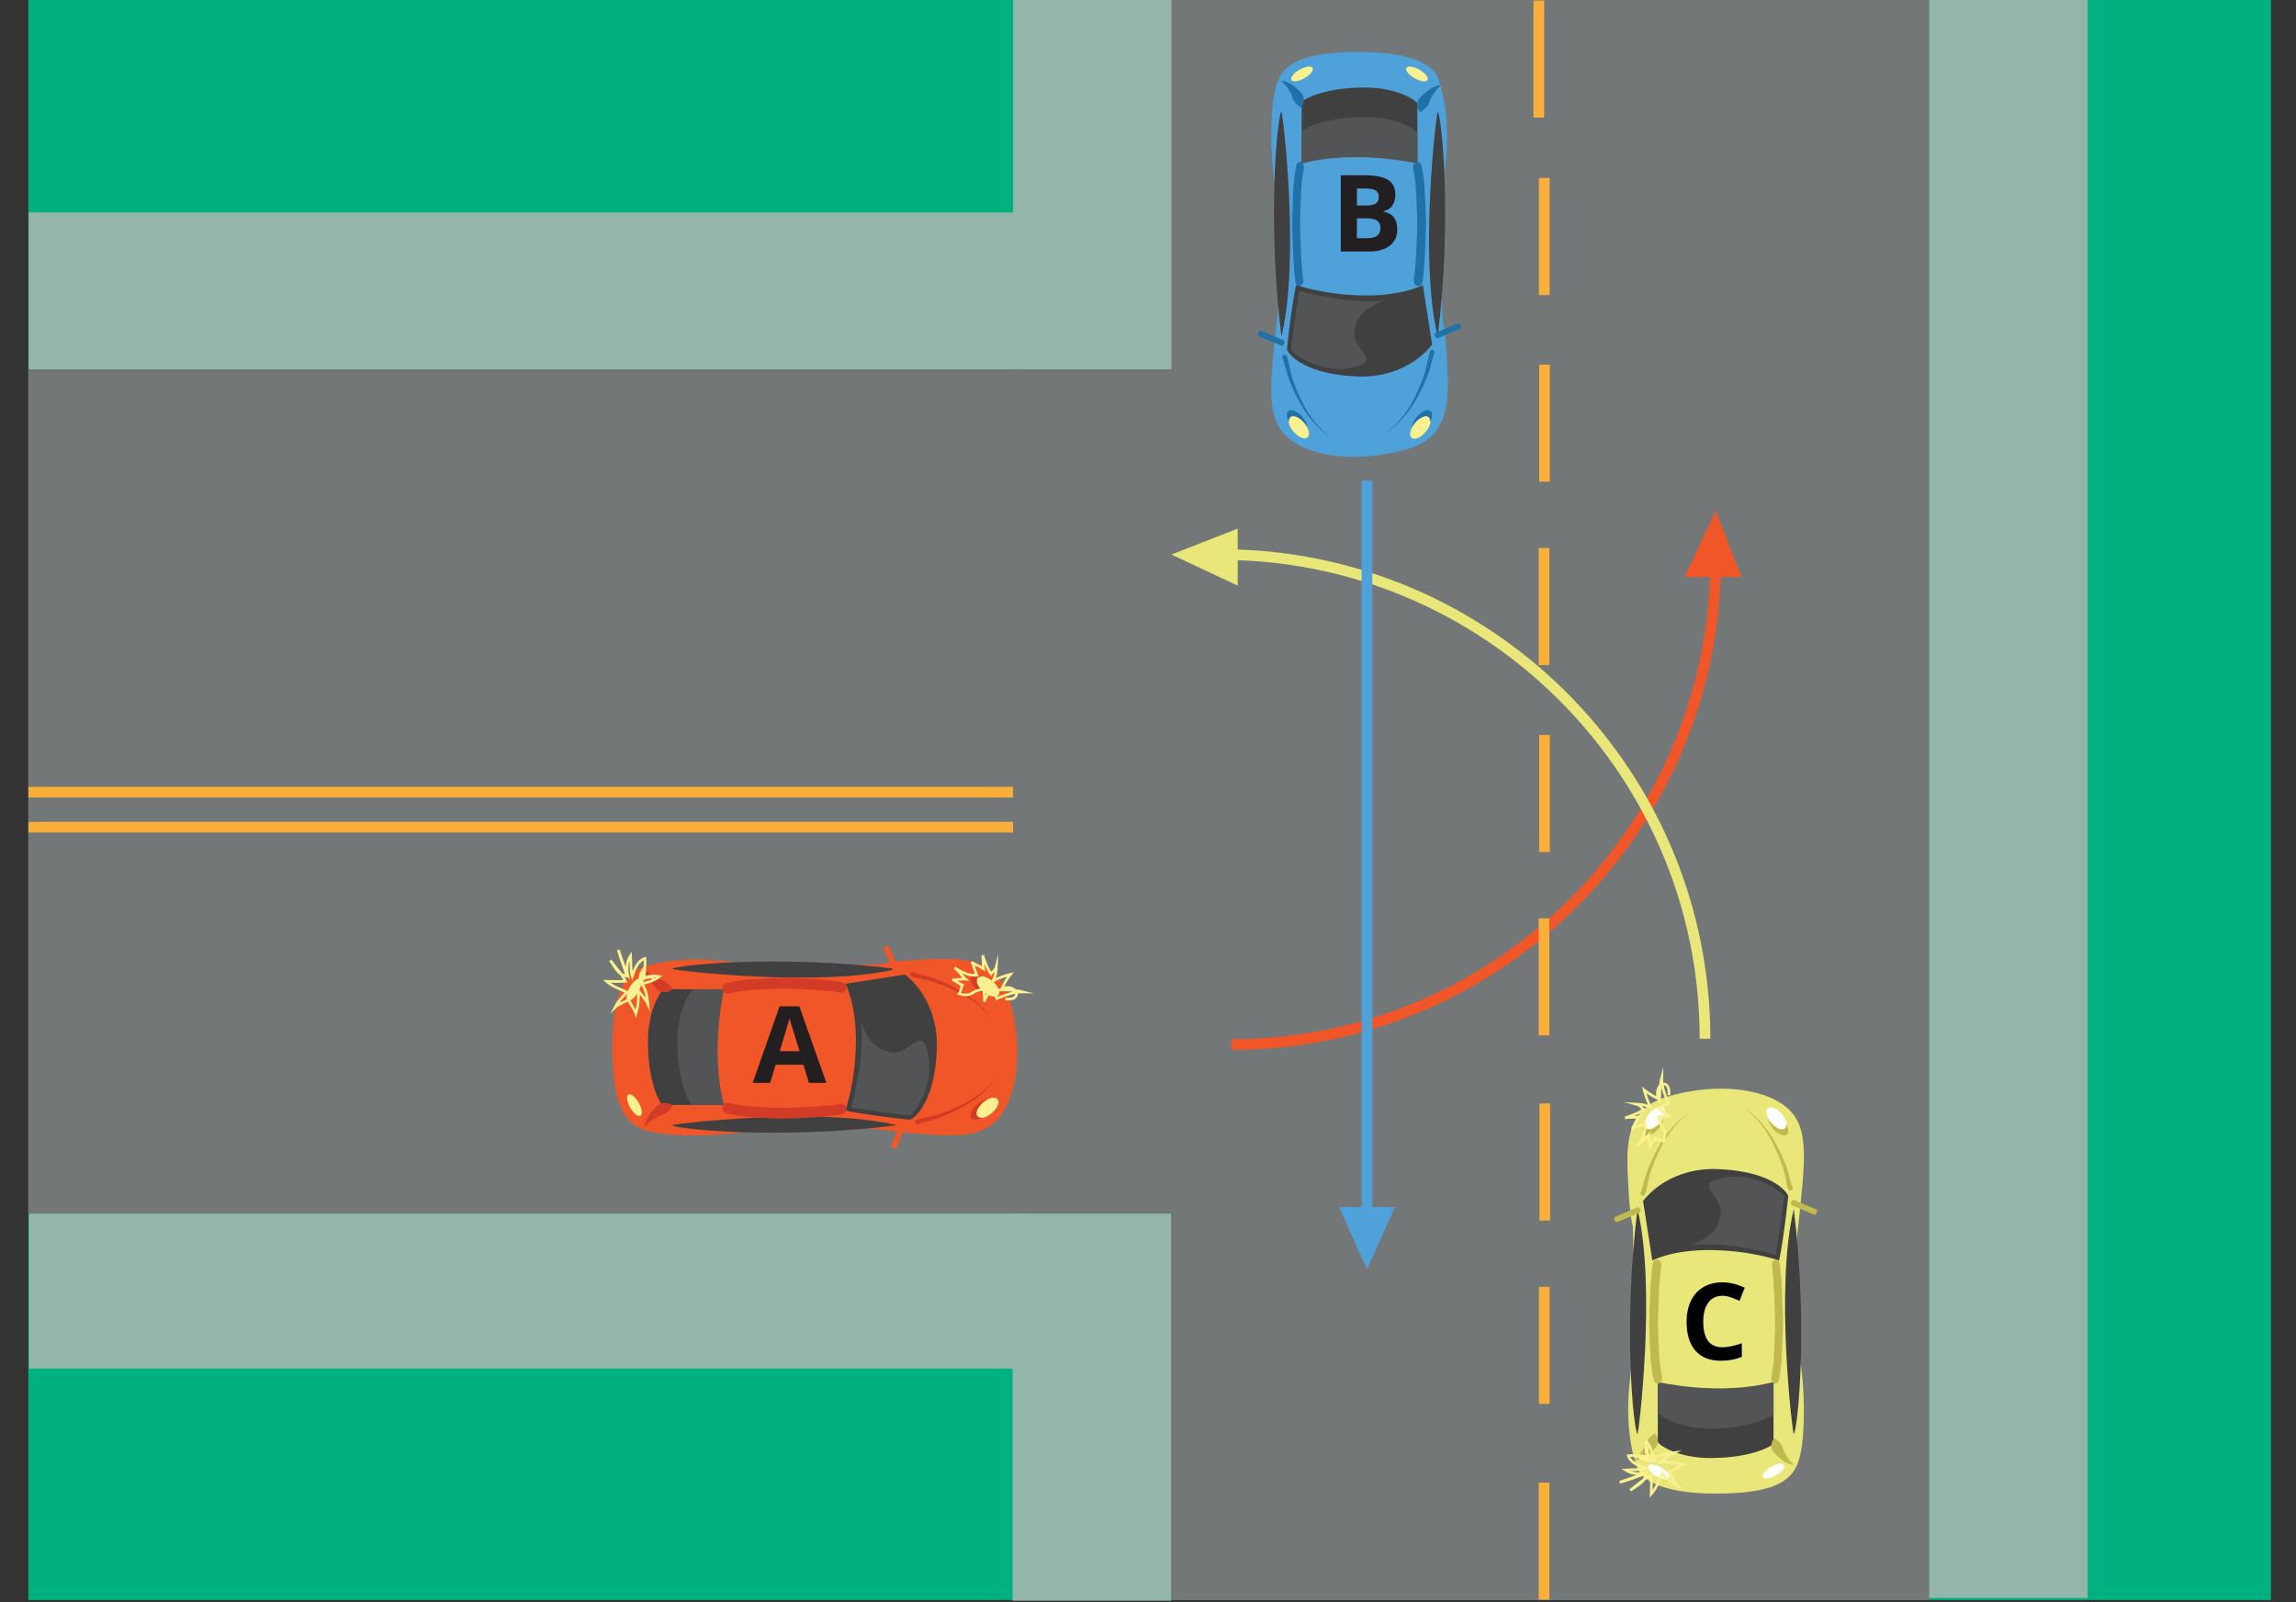 <?xml version="1.0" encoding="utf-8"?>
<!-- Generator: Adobe Illustrator 17.0.0, SVG Export Plug-In . SVG Version: 6.00 Build 0)  -->
<!DOCTYPE svg PUBLIC "-//W3C//DTD SVG 1.1//EN" "http://www.w3.org/Graphics/SVG/1.1/DTD/svg11.dtd">
<svg version="1.1" id="Layer_1" xmlns="http://www.w3.org/2000/svg" xmlns:xlink="http://www.w3.org/1999/xlink" x="0px" y="0px"
	 width="215px" height="150px" viewBox="0 0 215 150" enable-background="new 0 0 215 150" xml:space="preserve">
<rect x="0" y="0" width="215" height="150" fill="#333333" stroke="none"/>
<g>
	<g>
		<g display="none">
			<path display="inline" fill="#FEBE10" d="M474.154,188C427.656,44,304.663-110,75.583-110c-183.641,0-323.57,150-332.568,298
				H474.154z"/>
		</g>
		<g>
			<path display="none" fill="#4F6188" d="M111.083-95.481c0,0,139.658,9.286,233.833,105.981c-210-2.667-233.833,0.5-233.833,0.5
				h-217.5c0,0,24.545-61.823,100.667-93.167C39.583-100.833,87.34-98.185,111.083-95.481z"/>
		</g>
	</g>
</g>
<g>
	<rect x="2.657" y="-0.204" fill="#00B180" width="210" height="150"/>
	<rect x="2.657" y="34.57" fill="#747777" width="158" height="79.053"/>
	<rect x="109.657" y="-0.176" fill="#747777" width="71" height="149.972"/>
	<rect x="2.682" y="19.89" fill="#94B5AA" width="93.079" height="14.68"/>
	<rect x="2.716" y="113.63" fill="#94B5AA" width="93.045" height="14.5"/>
	<rect x="94.824" y="113.623" fill="#94B5AA" width="14.833" height="36.238"/>
	<rect x="180.657" y="-0.179" fill="#94B5AA" width="14.833" height="149.787"/>
	<rect x="94.865" y="-0.176" fill="#94B5AA" width="14.833" height="34.746"/>
	<g>
		<path fill="#E9E67A" d="M153.34,137.452c-0.073-0.217-1.3-3.034-0.722-8.163s0.284-14.447,0.284-14.447s-0.303-1.011-0.438-4.045
			c-0.135-3.034-0.496-6.862,3.549-8.091c4.045-1.228,8.26-0.978,10.676,0.528c2.584,1.611,2.471,4.239,1.893,9.729
			c-0.578,5.49-0.375,2.627-0.447,7.756s0.371,5.608,0.626,8.136s0.255,6.357-0.396,8.091c-0.65,1.734-2.273,2.889-7.71,2.889
			C155.219,139.836,153.629,138.312,153.34,137.452z"/>
		<path fill="#404041" d="M155.239,134.968v-5.526c0,0,5.743,1.354,10.836,0c0,4.063,0,5.743,0,5.743s-1.584,1.294-5.851,1.32
			C157.081,136.524,155.239,135.239,155.239,134.968z"/>
		<path fill="#535455" d="M155.239,129.384v2.821c0,0.271,1.842,1.555,4.984,1.536c4.268-0.026,5.851-1.32,5.851-1.32
			c0-0.81,0-1.815,0-3.038C160.982,130.738,155.239,129.384,155.239,129.384z"/>
		<path fill="#404041" d="M154.725,118.011l-0.867-5.58c2.517-3.094,6.231-2.998,6.799-2.983c4.835,0.129,6.583,1.899,6.799,2.549
			c-0.542,4.876-0.867,6.014-0.867,6.014s-2.573-0.921-6.285-0.975S154.725,118.011,154.725,118.011z"/>
		<path fill="#404041" d="M167.973,134.264c-0.098,0.14-1.788-13.761,0-21.075C169.327,124.241,168.352,133.722,167.973,134.264z"/>
		<path fill="#404041" d="M153.332,134.264c0.098,0.14,1.788-13.761,0-21.075C151.977,124.241,152.953,133.722,153.332,134.264z"/>
		<path fill="#BFB94F" d="M153.992,111.567c0,0,0,0,0.001,0.001l0.001,0.001l0,0c-0.001-0.001-0.02-0.019-0.034-0.028
			c-0.032-0.022-0.088-0.04-0.138-0.034c-0.024,0.002-0.048,0.01-0.064,0.017l-0.016,0.008c-0.019,0.008-0.053,0.039-0.057,0.045
			c-0.005,0.006-0.01,0.013-0.015,0.02c-0.005,0.007-0.008,0.014-0.008,0.014c-0.002,0.005,0.007-0.015,0.017-0.042
			c0.019-0.054,0.047-0.145,0.081-0.262c0.065-0.237,0.157-0.576,0.267-0.983c0.029-0.103,0.059-0.211,0.09-0.323
			c0.009-0.028,0.018-0.06,0.031-0.094l0.031-0.082c0.021-0.055,0.043-0.111,0.064-0.167c0.087-0.226,0.175-0.465,0.285-0.711
			c0.1-0.249,0.222-0.497,0.347-0.747c0.122-0.252,0.264-0.496,0.395-0.747c0.265-0.499,0.583-0.98,0.909-1.398
			c0.325-0.422,0.667-0.783,0.977-1.073c0.311-0.29,0.594-0.502,0.799-0.64c0.101-0.071,0.185-0.12,0.241-0.155
			c0.056-0.035,0.086-0.053,0.086-0.053s-0.029,0.02-0.084,0.057c-0.054,0.037-0.136,0.09-0.233,0.166
			c-0.197,0.147-0.469,0.372-0.763,0.673c-0.591,0.599-1.266,1.509-1.742,2.521c-0.118,0.254-0.248,0.505-0.355,0.758
			c-0.111,0.252-0.218,0.499-0.303,0.745c-0.094,0.241-0.171,0.486-0.247,0.716c-0.019,0.057-0.038,0.114-0.056,0.17l-0.027,0.083
			c-0.007,0.021-0.013,0.043-0.019,0.071c-0.025,0.109-0.049,0.215-0.072,0.316c-0.091,0.414-0.168,0.759-0.221,1.001
			c-0.029,0.122-0.053,0.218-0.074,0.289c-0.011,0.036-0.02,0.064-0.036,0.1c-0.004,0.008-0.011,0.021-0.019,0.034
			c-0.007,0.01-0.014,0.02-0.021,0.028c-0.006,0.008-0.042,0.041-0.062,0.05l-0.018,0.009c-0.016,0.007-0.04,0.014-0.065,0.017
			c-0.051,0.006-0.107-0.011-0.14-0.034c-0.015-0.009-0.034-0.027-0.035-0.028l0,0l-0.001-0.001
			c-0.001-0.001-0.001-0.001-0.001-0.001l-0.02-0.022c-0.081-0.088-0.076-0.225,0.012-0.306s0.225-0.076,0.306,0.012
			C153.987,111.561,153.99,111.564,153.992,111.567z"/>
		<path fill="#BFB94F" d="M167.511,111.112c0,0,0,0-0.001,0.001l-0.001,0.001l0,0c0.001-0.001,0.02-0.019,0.034-0.028
			c0.032-0.022,0.088-0.04,0.138-0.034c0.024,0.002,0.048,0.01,0.064,0.017l0.016,0.008c0.019,0.008,0.053,0.039,0.057,0.045
			c0.005,0.006,0.01,0.013,0.015,0.02c0.005,0.007,0.008,0.014,0.008,0.014c0.002,0.005-0.007-0.015-0.017-0.042
			c-0.019-0.054-0.047-0.145-0.081-0.262c-0.065-0.237-0.157-0.576-0.267-0.983c-0.029-0.103-0.059-0.211-0.09-0.323
			c-0.009-0.028-0.018-0.06-0.031-0.094l-0.031-0.082c-0.021-0.055-0.043-0.111-0.064-0.167c-0.087-0.226-0.175-0.465-0.285-0.711
			c-0.1-0.249-0.222-0.497-0.347-0.747c-0.122-0.252-0.264-0.496-0.395-0.747c-0.265-0.499-0.583-0.98-0.909-1.398
			c-0.325-0.422-0.667-0.783-0.977-1.073c-0.311-0.29-0.594-0.502-0.799-0.64c-0.101-0.071-0.185-0.12-0.241-0.155
			c-0.056-0.035-0.086-0.053-0.086-0.053s0.029,0.02,0.084,0.057c0.054,0.037,0.136,0.09,0.233,0.166
			c0.197,0.147,0.469,0.372,0.763,0.673c0.591,0.599,1.266,1.509,1.742,2.521c0.118,0.254,0.248,0.505,0.355,0.758
			c0.111,0.252,0.218,0.499,0.303,0.745c0.094,0.241,0.171,0.486,0.247,0.716c0.019,0.058,0.038,0.114,0.056,0.17l0.027,0.083
			c0.007,0.021,0.013,0.043,0.019,0.07c0.025,0.109,0.049,0.215,0.072,0.316c0.091,0.414,0.168,0.759,0.221,1.001
			c0.029,0.122,0.053,0.218,0.074,0.289c0.011,0.036,0.02,0.064,0.036,0.1c0.004,0.008,0.011,0.021,0.019,0.034
			c0.007,0.01,0.014,0.02,0.021,0.028c0.006,0.008,0.042,0.041,0.062,0.05l0.018,0.009c0.016,0.007,0.04,0.014,0.065,0.017
			c0.051,0.006,0.107-0.011,0.14-0.034c0.015-0.009,0.034-0.027,0.035-0.028l0,0l0.001-0.001l0.001-0.001l0.02-0.022
			c0.081-0.088,0.076-0.225-0.012-0.306s-0.225-0.076-0.306,0.012C167.516,111.107,167.513,111.11,167.511,111.112z"/>
		
			<ellipse transform="matrix(-0.494 0.869 -0.869 -0.494 351.763 70.973)" fill="#FFFFFF" cx="155.238" cy="137.804" rx="0.461" ry="1.142"/>
		
			<ellipse transform="matrix(0.494 0.869 -0.869 0.494 203.79 -74.682)" fill="#FFFFFF" cx="166.084" cy="137.814" rx="0.461" ry="1.142"/>
		
			<ellipse transform="matrix(-0.642 0.767 -0.767 -0.642 334.78 52.971)" fill="#FFFFFF" cx="155.014" cy="104.703" rx="1.273" ry="0.65"/>
		<path fill="#BFB94F" d="M155.503,105.091c-0.451,0.539-1.04,0.79-1.316,0.56c-0.113-0.095-0.152-0.258-0.132-0.452
			c-0.233,0.425-0.27,0.836-0.059,1.013c0.275,0.23,0.864-0.02,1.316-0.56c0.266-0.318,0.421-0.663,0.45-0.942
			C155.693,104.838,155.607,104.967,155.503,105.091z"/>
		
			<ellipse transform="matrix(0.642 0.767 -0.767 0.642 139.918 -90.029)" fill="#FFFFFF" cx="166.294" cy="104.703" rx="1.273" ry="0.65"/>
		<path fill="#BFB94F" d="M165.811,105.091c0.451,0.539,1.04,0.79,1.316,0.56c0.113-0.095,0.152-0.258,0.132-0.452
			c0.233,0.425,0.27,0.836,0.059,1.013c-0.275,0.23-0.864-0.02-1.316-0.56c-0.266-0.318-0.421-0.663-0.45-0.942
			C165.621,104.838,165.707,104.967,165.811,105.091z"/>
		<g>
			<path fill="#BFB94F" d="M153.097,136.64c0,0,0.038-0.035,0.105-0.096c0.064-0.061,0.172-0.144,0.252-0.262
				c0.171-0.211,0.394-0.535,0.559-0.854c0.065-0.171,0.127-0.344,0.173-0.49c0.082-0.136,0.181-0.242,0.277-0.339
				c0.118-0.097,0.185-0.18,0.279-0.25c0.078-0.07,0.141-0.12,0.141-0.12l0.006-0.005c0.028-0.022,0.068-0.02,0.094,0.003
				c0,0,0.053,0.048,0.11,0.148c0.068,0.099,0.138,0.267,0.139,0.444c0.017,0.189-0.015,0.402-0.121,0.587
				c-0.105,0.194-0.307,0.325-0.456,0.487c-0.175,0.141-0.33,0.291-0.508,0.399c-0.16,0.12-0.34,0.209-0.499,0.273
				c-0.152,0.076-0.276,0.096-0.364,0.122c-0.088,0.024-0.138,0.037-0.138,0.037c-0.027,0.007-0.056-0.008-0.064-0.035
				C153.077,136.672,153.084,136.653,153.097,136.64z"/>
		</g>
		<g>
			<path fill="#BFB94F" d="M167.862,137.134c0,0-0.048-0.013-0.131-0.037c-0.084-0.026-0.201-0.046-0.345-0.121
				c-0.151-0.063-0.321-0.152-0.473-0.27c-0.169-0.107-0.315-0.255-0.481-0.394c-0.141-0.16-0.333-0.29-0.432-0.481
				c-0.1-0.183-0.131-0.394-0.114-0.58c0.001-0.176,0.067-0.341,0.131-0.439c0.055-0.099,0.104-0.146,0.104-0.146
				c0.025-0.024,0.063-0.024,0.089-0.003l0.006,0.005c0,0,0.06,0.049,0.134,0.119c0.089,0.07,0.153,0.151,0.264,0.247
				c0.091,0.096,0.184,0.2,0.262,0.335c0.044,0.144,0.102,0.316,0.164,0.484c0.156,0.315,0.367,0.636,0.529,0.844
				c0.076,0.117,0.178,0.199,0.239,0.259c0.063,0.06,0.099,0.094,0.099,0.094c0.02,0.018,0.021,0.05,0.003,0.07
				C167.898,137.134,167.879,137.139,167.862,137.134z"/>
		</g>
		<path fill="#BFB94F" d="M153.324,113.039c0.092-0.039,0.214,0.041,0.272,0.179l0,0c0.058,0.138,0.031,0.281-0.061,0.32
			l-2.077,0.877c-0.092,0.039-0.214-0.041-0.272-0.179l0,0c-0.058-0.138-0.031-0.281,0.061-0.32L153.324,113.039z"/>
		<path fill="#BFB94F" d="M167.99,112.341c-0.092-0.039-0.214,0.041-0.272,0.179l0,0c-0.058,0.138-0.031,0.281,0.061,0.32
			l2.077,0.877c0.092,0.039,0.214-0.041,0.272-0.179l0,0c0.058-0.138,0.031-0.281-0.061-0.32L167.99,112.341z"/>
		<path fill="#535455" d="M158.282,116.602c0,0,2.513-0.578,8.025,0.867c0.6-3.829,0.781-5.529,0.781-5.529
			s-2.348-2.273-5.598-1.695c-3.251,0.578,0.038,1.769-0.361,3.565C160.889,114.888,160.528,115.677,158.282,116.602z"/>
		<g>
			<path fill="#BFB94F" d="M154.433,123.894c0-0.271,0.005-0.561,0.018-0.887l0.018-0.489c0.051-1.401,0.108-2.989,0.296-4.194
				c0.042-0.271,0.257-0.449,0.479-0.397c0.222,0.052,0.366,0.311,0.326,0.585c-0.177,1.134-0.235,2.751-0.282,4.052l-0.018,0.491
				c-0.038,0.979-0.006,1.624,0.035,2.44c0.015,0.299,0.03,0.618,0.044,0.983c0.033,0.881,0.13,1.699,0.286,2.433
				c0.057,0.271-0.075,0.54-0.293,0.609c-0.219,0.07-0.442-0.09-0.499-0.357c-0.171-0.8-0.275-1.688-0.311-2.638
				c-0.014-0.36-0.029-0.676-0.044-0.971C154.457,124.976,154.433,124.48,154.433,123.894z"/>
		</g>
		<g>
			<path fill="#BFB94F" d="M165.867,129.037c0-0.041,0.004-0.084,0.012-0.126c0.141-0.731,0.227-1.55,0.257-2.433
				c0.013-0.365,0.027-0.685,0.04-0.983c0.036-0.816,0.064-1.462,0.031-2.44l-0.016-0.491c-0.042-1.301-0.095-2.918-0.254-4.052
				c-0.035-0.273,0.093-0.533,0.293-0.585c0.199-0.052,0.392,0.127,0.43,0.397c0.169,1.205,0.22,2.793,0.266,4.194l0.016,0.489
				c0.035,1.033,0.006,1.702-0.032,2.547c-0.013,0.295-0.027,0.61-0.039,0.971c-0.032,0.952-0.127,1.84-0.28,2.638
				c-0.051,0.268-0.252,0.428-0.449,0.357C165.977,129.462,165.867,129.26,165.867,129.037z"/>
		</g>
		<path fill="none" stroke="#F9F18F" stroke-width="0.25" stroke-miterlimit="10" d="M156.27,102.534
			c0.21-1.58-1.364-1.295-1.025,0.311c-0.427-0.202-0.942-0.521-1.283-0.79c0.132,0.553,0.388,1.217,0.62,1.624
			c-0.439-0.212-0.796-0.286-1.391-0.315c0.496,0.134,0.436,0.309,0.732,0.512c-0.525,0.375-1.155,0.573-1.756,0.795
			c0.309-0.094,0.962-0.035,1.26-0.087c-0.185,0.264-0.403,0.903-0.622,1.112c0.317-0.238,0.917-0.323,1.252-0.498
			c0.06,0.732-0.303,1.457-0.707,2.102c0.275-0.399,0.739-0.694,1.062-1.024c-0.044,0.376,0.101,0.851,0.05,1.219
			c0.088-0.294,0.392-0.612,0.504-0.939c0.154,0.093,0.634,0.152,0.817,0.298c0.14-0.518,0.182-0.957-0.179-1.387
			c-0.115-0.209-0.191-0.658-0.279-0.912c0.35,0.026,0.872-0.118,1.199-0.05c-0.52-0.124-0.88-0.513-1.236-0.762
			c0.293-0.047,0.633-0.336,0.932-0.409c-0.297-0.79-0.628-1.562-0.613-2.419c-0.193,0.744-0.196,1.515-0.171,2.286"/>
		<path fill="none" stroke="#F9F18F" stroke-width="0.25" stroke-miterlimit="10" d="M154.303,136.426
			c-0.176-0.479-0.239-0.976-0.133-1.487c0.355,0.421,0.552,1.04,0.668,1.641c0.52-0.393,1.271-0.521,1.915-0.583
			c-0.489,0.224-0.821,0.58-1.244,0.899c0.694-0.027,1.452,0.008,2.118,0.234c-0.321,0.097-0.899,0.544-1.301,0.668
			c0.249,0.374,0.395,0.946,0.72,1.282c-0.529-0.263-0.958-0.679-1.417-1.107c-0.271,0.611-0.526,1.368-1.004,1.898
			c0.027-0.587,0.021-1.186-0.01-1.768c-0.694,0.35-1.359,0.974-1.963,1.43c0.642-0.469,1.404-0.746,1.472-1.549
			c-0.832,0.224-1.615,0.592-2.448,0.791c0.728-0.287,1.576-0.486,2.201-0.858c-0.591,0.114-1.193,0.016-1.663-0.292
			c0.634-0.05,1.411,0.018,1.926-0.151c-0.741-0.255-1.434-0.521-1.66-1.19c0.792-0.071,1.583,0.103,2.283,0.487
			c-0.61,0.023-1.049-0.135-1.447-0.478c0.547-0.04,1.149,0.143,1.594,0.477c-0.602-0.192-0.773-0.688-0.607-1.345"/>
	</g>
	<rect x="2.657" y="73.666" fill="#FAAF3B" width="92.208" height="1"/>
	<rect x="2.657" y="76.943" fill="#FAAF3B" width="92.208" height="1"/>
	<g>
		<path fill="#F05628" d="M163.087,54.03h-1.96c-0.83,24.55-21.06,44.26-45.8,44.26v-1c24.19,0,43.97-19.26,44.8-43.26h-2.38
			l2.91-6.2L163.087,54.03z"/>
	</g>
	<g>
		<path fill="#E9E67A" d="M115.899,49.488v1.96c24.55,0.83,44.26,21.06,44.26,45.8h-1c0-24.19-19.26-43.97-43.26-44.8v2.38
			l-6.2-2.91L115.899,49.488z"/>
	</g>
	<g>
		<rect x="143.599" y="0.052" fill="#FAAF3B" width="1" height="10.961"/>
		<rect x="144.109" y="16.661" fill="#FAAF3B" width="1" height="10.961"/>
		<rect x="144.133" y="34.141" fill="#FAAF3B" width="1" height="10.961"/>
		<rect x="144.084" y="51.308" fill="#FAAF3B" width="1" height="10.961"/>
		<rect x="144.133" y="68.808" fill="#FAAF3B" width="1" height="10.961"/>
		<rect x="144.084" y="85.975" fill="#FAAF3B" width="1" height="10.961"/>
		<rect x="144.157" y="103.308" fill="#FAAF3B" width="1" height="10.961"/>
		<rect x="144.109" y="120.475" fill="#FAAF3B" width="1" height="10.961"/>
		<rect x="144.084" y="138.808" fill="#FAAF3B" width="1" height="10.961"/>
	</g>
	<g>
		<path fill="#F05628" d="M59.728,90.72c0.217-0.073,3.034-1.3,8.163-0.722s14.447,0.284,14.447,0.284s1.011-0.303,4.045-0.438
			s6.862-0.496,8.091,3.549c1.228,4.045,0.978,8.26-0.528,10.676c-1.611,2.584-4.239,2.471-9.729,1.893
			c-5.49-0.578-2.627-0.375-7.756-0.447s-5.608,0.371-8.136,0.626s-6.357,0.255-8.091-0.396c-1.734-0.65-2.889-2.273-2.889-7.71
			S58.868,91.009,59.728,90.72z"/>
		<path fill="#404041" d="M62.212,92.619h5.526c0,0-1.354,5.743,0,10.836c-4.063,0-5.743,0-5.743,0s-1.294-1.584-1.32-5.851
			C60.657,94.461,61.941,92.619,62.212,92.619z"/>
		<path fill="#535455" d="M67.796,92.619h-2.821c-0.271,0-1.555,1.842-1.536,4.984c0.026,4.268,1.32,5.851,1.32,5.851
			c0.81,0,1.815,0,3.038,0C66.442,98.362,67.796,92.619,67.796,92.619z"/>
		<path fill="#404041" d="M79.169,92.104l5.58-0.867c3.094,2.517,2.998,6.231,2.983,6.799c-0.129,4.835-1.899,6.583-2.549,6.799
			c-4.876-0.542-6.014-0.867-6.014-0.867s0.921-2.573,0.975-6.285C80.199,93.973,79.169,92.104,79.169,92.104z"/>
		<path fill="#404041" d="M62.916,105.352c-0.14-0.098,13.761-1.788,21.075,0C72.939,106.707,63.458,105.732,62.916,105.352z"/>
		<path fill="#404041" d="M62.916,90.711c-0.14,0.098,13.761,1.788,21.075,0C72.939,89.357,63.458,90.332,62.916,90.711z"/>
		<path fill="#D23C27" d="M85.613,91.372L85.613,91.372l-0.002,0.002l0,0c0.001-0.001,0.019-0.02,0.028-0.034
			c0.022-0.032,0.04-0.088,0.034-0.138c-0.002-0.024-0.01-0.048-0.017-0.064l-0.008-0.016c-0.008-0.019-0.039-0.053-0.045-0.057
			c-0.006-0.005-0.013-0.01-0.02-0.015c-0.007-0.005-0.014-0.008-0.014-0.008c-0.005-0.002,0.015,0.007,0.042,0.017
			c0.054,0.019,0.145,0.047,0.262,0.081c0.237,0.065,0.576,0.157,0.983,0.267c0.103,0.029,0.211,0.059,0.323,0.09
			c0.028,0.009,0.06,0.018,0.094,0.031l0.082,0.031c0.055,0.021,0.111,0.043,0.167,0.064c0.226,0.087,0.465,0.175,0.711,0.285
			c0.249,0.1,0.497,0.222,0.747,0.347c0.252,0.122,0.496,0.264,0.747,0.395c0.499,0.265,0.98,0.583,1.398,0.909
			c0.422,0.325,0.783,0.667,1.073,0.977c0.29,0.311,0.502,0.594,0.64,0.799c0.071,0.101,0.12,0.185,0.155,0.241
			c0.035,0.056,0.053,0.086,0.053,0.086s-0.02-0.029-0.057-0.084c-0.037-0.054-0.09-0.136-0.166-0.233
			c-0.147-0.197-0.372-0.469-0.673-0.763c-0.599-0.591-1.509-1.266-2.521-1.742c-0.254-0.118-0.505-0.248-0.758-0.355
			c-0.252-0.111-0.499-0.218-0.745-0.303c-0.241-0.094-0.486-0.171-0.716-0.247c-0.058-0.019-0.114-0.038-0.17-0.056l-0.083-0.027
			c-0.021-0.007-0.043-0.013-0.071-0.019c-0.109-0.025-0.215-0.049-0.316-0.072c-0.414-0.091-0.759-0.168-1.001-0.221
			c-0.122-0.029-0.218-0.053-0.289-0.074c-0.036-0.011-0.064-0.02-0.1-0.036c-0.008-0.004-0.021-0.011-0.034-0.019
			c-0.01-0.007-0.02-0.014-0.028-0.021c-0.008-0.006-0.041-0.042-0.05-0.062l-0.009-0.018c-0.007-0.016-0.014-0.04-0.017-0.065
			c-0.006-0.051,0.011-0.107,0.034-0.14c0.009-0.015,0.027-0.034,0.028-0.035l0,0l0.001-0.001c0.001-0.001,0.001-0.001,0.001-0.001
			l0.022-0.02c0.088-0.081,0.225-0.076,0.306,0.012s0.076,0.225-0.012,0.306C85.619,91.367,85.616,91.37,85.613,91.372z"/>
		<path fill="#D23C27" d="M86.068,104.891L86.068,104.891l-0.002-0.002l0,0c0.001,0.001,0.019,0.02,0.028,0.034
			c0.022,0.032,0.04,0.088,0.034,0.138c-0.002,0.024-0.01,0.048-0.017,0.064l-0.008,0.016c-0.008,0.019-0.039,0.053-0.045,0.057
			c-0.006,0.005-0.013,0.01-0.02,0.015c-0.007,0.005-0.014,0.008-0.014,0.008c-0.005,0.002,0.015-0.007,0.042-0.017
			c0.054-0.019,0.145-0.047,0.262-0.081c0.237-0.065,0.576-0.157,0.983-0.267c0.103-0.029,0.211-0.059,0.323-0.09
			c0.028-0.009,0.06-0.018,0.094-0.031l0.082-0.031c0.055-0.021,0.111-0.043,0.167-0.064c0.226-0.087,0.465-0.175,0.711-0.285
			c0.249-0.1,0.497-0.222,0.747-0.347c0.252-0.122,0.496-0.264,0.747-0.395c0.499-0.265,0.98-0.583,1.398-0.909
			c0.422-0.325,0.783-0.667,1.073-0.977c0.29-0.311,0.502-0.594,0.64-0.799c0.071-0.101,0.12-0.185,0.155-0.241
			c0.035-0.056,0.053-0.086,0.053-0.086s-0.02,0.029-0.057,0.084c-0.037,0.054-0.09,0.136-0.166,0.233
			c-0.147,0.197-0.372,0.469-0.673,0.763c-0.599,0.591-1.509,1.266-2.521,1.742c-0.254,0.118-0.505,0.248-0.758,0.355
			c-0.252,0.111-0.499,0.218-0.745,0.303c-0.241,0.094-0.486,0.171-0.716,0.247c-0.057,0.019-0.114,0.038-0.17,0.056l-0.083,0.027
			c-0.021,0.007-0.043,0.013-0.071,0.019c-0.109,0.025-0.215,0.049-0.316,0.072c-0.414,0.091-0.759,0.168-1.001,0.221
			c-0.122,0.029-0.218,0.053-0.289,0.074c-0.036,0.011-0.064,0.02-0.1,0.036c-0.008,0.004-0.021,0.011-0.034,0.019
			c-0.01,0.007-0.02,0.014-0.028,0.021c-0.008,0.006-0.041,0.042-0.05,0.062l-0.009,0.018c-0.007,0.016-0.014,0.04-0.017,0.065
			c-0.006,0.051,0.011,0.107,0.034,0.14c0.009,0.015,0.027,0.034,0.028,0.035l0,0l0.001,0.001l0.001,0.001l0.022,0.02
			c0.088,0.081,0.225,0.076,0.306-0.012s0.076-0.225-0.012-0.306C86.073,104.895,86.07,104.893,86.068,104.891z"/>
		
			<ellipse transform="matrix(-0.869 -0.494 0.494 -0.869 65.202 202.481)" fill="#F9F18F" cx="59.372" cy="92.62" rx="0.461" ry="1.142"/>
		
			<ellipse transform="matrix(-0.869 0.494 -0.494 -0.869 162.108 164.05)" fill="#F9F18F" cx="59.364" cy="103.458" rx="0.461" ry="1.142"/>
		
			<ellipse transform="matrix(-0.767 -0.642 0.642 -0.767 104.132 222.591)" fill="#F9F18F" cx="92.474" cy="92.392" rx="1.273" ry="0.65"/>
		<path fill="#D23C27" d="M92.089,92.883c-0.539-0.451-0.79-1.04-0.56-1.316c0.095-0.113,0.258-0.152,0.452-0.132
			c-0.425-0.233-0.836-0.27-1.013-0.059c-0.23,0.275,0.02,0.864,0.56,1.316c0.318,0.266,0.663,0.421,0.942,0.45
			C92.342,93.072,92.213,92.987,92.089,92.883z"/>
		
			<ellipse transform="matrix(-0.767 0.642 -0.642 -0.767 229.931 123.876)" fill="#F9F18F" cx="92.478" cy="103.679" rx="1.273" ry="0.65"/>
		<path fill="#D23C27" d="M92.089,103.191c-0.539,0.451-0.79,1.04-0.56,1.316c0.095,0.113,0.258,0.152,0.452,0.132
			c-0.425,0.233-0.836,0.27-1.013,0.059c-0.23-0.275,0.02-0.864,0.56-1.316c0.318-0.266,0.663-0.421,0.942-0.45
			C92.342,103.001,92.213,103.086,92.089,103.191z"/>
		<g>
			<path fill="#D23C27" d="M60.468,90.754c0,0,0.036,0.038,0.098,0.104c0.063,0.064,0.149,0.172,0.27,0.251
				c0.217,0.17,0.551,0.393,0.88,0.557c0.176,0.065,0.354,0.126,0.505,0.172c0.14,0.082,0.249,0.18,0.349,0.276
				c0.1,0.117,0.185,0.185,0.258,0.278c0.073,0.077,0.124,0.141,0.124,0.141l0.005,0.006c0.023,0.028,0.021,0.068-0.003,0.094
				c0,0-0.049,0.052-0.152,0.11c-0.102,0.068-0.275,0.138-0.458,0.138c-0.194,0.017-0.414-0.015-0.605-0.12
				c-0.199-0.104-0.335-0.306-0.501-0.455c-0.145-0.175-0.3-0.329-0.411-0.506c-0.123-0.159-0.215-0.339-0.281-0.498
				c-0.078-0.151-0.099-0.275-0.126-0.363c-0.024-0.088-0.038-0.138-0.038-0.138c-0.008-0.027,0.008-0.056,0.036-0.063
				C60.435,90.734,60.455,90.741,60.468,90.754z"/>
		</g>
		<g>
			<path fill="#D23C27" d="M60.38,105.346c0,0,0.014-0.05,0.038-0.138c0.027-0.088,0.048-0.212,0.126-0.363
				c0.066-0.158,0.158-0.338,0.281-0.498c0.111-0.178,0.266-0.332,0.411-0.506c0.167-0.148,0.302-0.35,0.501-0.455
				c0.191-0.105,0.41-0.138,0.605-0.12c0.183,0.001,0.356,0.071,0.458,0.138c0.103,0.057,0.152,0.11,0.152,0.11
				c0.025,0.026,0.025,0.067,0.003,0.094l-0.005,0.006c0,0-0.051,0.064-0.124,0.141c-0.073,0.094-0.158,0.161-0.258,0.278
				c-0.1,0.096-0.208,0.194-0.349,0.276c-0.151,0.046-0.329,0.107-0.505,0.172c-0.329,0.164-0.663,0.387-0.88,0.557
				c-0.122,0.08-0.207,0.188-0.27,0.251c-0.063,0.066-0.098,0.104-0.098,0.104c-0.019,0.021-0.052,0.022-0.073,0.003
				C60.381,105.385,60.376,105.364,60.38,105.346z"/>
		</g>
		<path fill="#F05628" d="M84.141,90.704c0.039,0.092-0.041,0.214-0.179,0.272l0,0c-0.138,0.058-0.281,0.031-0.32-0.061
			l-0.877-2.077c-0.039-0.092,0.041-0.214,0.179-0.272l0,0c0.138-0.058,0.281-0.031,0.32,0.061L84.141,90.704z"/>
		<path fill="#F05628" d="M84.839,105.37c0.039-0.092-0.041-0.214-0.179-0.272l0,0c-0.138-0.058-0.281-0.031-0.32,0.061
			l-0.877,2.077c-0.039,0.092,0.041,0.214,0.179,0.272l0,0c0.138,0.058,0.281,0.031,0.32-0.061L84.839,105.37z"/>
		<path fill="#535455" d="M80.578,95.662c0,0,0.578,2.513-0.867,8.025c3.829,0.6,5.529,0.781,5.529,0.781s2.273-2.348,1.695-5.598
			s-1.769,0.038-3.565-0.361C82.292,98.268,81.503,97.908,80.578,95.662z"/>
		<path fill="none" stroke="#D23C27" stroke-linecap="round" stroke-linejoin="round" stroke-miterlimit="10" d="M68.144,92.527
			c0.939-0.245,1.86-0.334,2.535-0.365c1.374-0.064,2.103-0.16,3.471-0.097c1.435,0.067,3.299,0.125,4.614,0.375"/>
		<path fill="none" stroke="#D23C27" stroke-linecap="round" stroke-linejoin="round" stroke-miterlimit="10" d="M68.144,103.746
			c0.939,0.245,1.86,0.334,2.535,0.365c1.374,0.064,2.103,0.16,3.471,0.097c1.435-0.067,3.299-0.125,4.614-0.375"/>
		<path fill="none" stroke="#F9F18F" stroke-width="0.25" stroke-miterlimit="10" d="M94.141,93.525
			c1.58,0.21,1.295-1.364-0.311-1.025c0.202-0.427,0.521-0.942,0.79-1.283c-0.553,0.132-1.217,0.388-1.624,0.62
			c0.212-0.439,0.286-0.796,0.315-1.391c-0.134,0.496-0.309,0.436-0.512,0.732c-0.375-0.525-0.573-1.155-0.795-1.756
			c0.094,0.309,0.035,0.962,0.087,1.26c-0.264-0.185-0.903-0.403-1.112-0.622c0.238,0.317,0.323,0.917,0.498,1.252
			c-0.732,0.06-1.457-0.303-2.102-0.707c0.399,0.275,0.694,0.739,1.024,1.062c-0.376-0.044-0.851,0.101-1.219,0.05
			c0.294,0.088,0.612,0.392,0.939,0.504c-0.093,0.154-0.152,0.634-0.298,0.817c0.518,0.14,0.957,0.182,1.387-0.179
			c0.209-0.115,0.658-0.191,0.912-0.279c-0.026,0.35,0.118,0.872,0.05,1.199c0.124-0.52,0.513-0.88,0.762-1.236
			c0.047,0.293,0.336,0.633,0.409,0.932c0.79-0.297,1.562-0.628,2.419-0.613c-0.744-0.193-1.515-0.196-2.286-0.171"/>
		<path fill="none" stroke="#F9F18F" stroke-width="0.25" stroke-miterlimit="10" d="M60.25,91.558
			c0.479-0.176,0.976-0.239,1.487-0.133c-0.421,0.355-1.04,0.552-1.641,0.668c0.393,0.52,0.521,1.271,0.583,1.915
			c-0.224-0.489-0.58-0.821-0.899-1.244c0.027,0.694-0.008,1.452-0.234,2.118c-0.097-0.321-0.544-0.899-0.668-1.301
			c-0.374,0.249-0.946,0.395-1.282,0.72c0.263-0.529,0.679-0.958,1.107-1.417c-0.611-0.271-1.368-0.526-1.898-1.004
			c0.587,0.027,1.186,0.021,1.768-0.01c-0.35-0.694-0.974-1.359-1.43-1.963c0.469,0.642,0.746,1.404,1.549,1.472
			c-0.224-0.832-0.592-1.615-0.791-2.448c0.287,0.728,0.486,1.576,0.858,2.201c-0.114-0.591-0.016-1.193,0.292-1.663
			c0.05,0.634-0.018,1.411,0.151,1.926c0.255-0.741,0.521-1.434,1.19-1.66c0.071,0.792-0.103,1.583-0.487,2.283
			c-0.023-0.61,0.135-1.049,0.478-1.447c0.04,0.547-0.143,1.149-0.477,1.594c0.192-0.602,0.688-0.773,1.345-0.607"/>
	</g>
	<g enable-background="new    ">
		<path fill="#231F20" d="M75.751,101.383l-0.518-1.699H72.63l-0.518,1.699h-1.631l2.52-7.168h1.851l2.529,7.168H75.751z
			 M74.872,98.414c-0.479-1.54-0.748-2.41-0.808-2.612s-0.104-0.361-0.129-0.479c-0.107,0.417-0.415,1.447-0.923,3.091
			C73.012,98.414,74.872,98.414,74.872,98.414z"/>
	</g>
	<g>
		<path fill="#4FA1D9" d="M134.624,7.245c0.073,0.217,1.3,3.034,0.722,8.163s-0.284,14.447-0.284,14.447s0.303,1.011,0.438,4.045
			c0.135,3.034,0.496,6.862-3.549,8.091c-4.045,1.228-8.26,0.978-10.676-0.528c-2.584-1.611-2.471-4.239-1.893-9.729
			s0.375-2.627,0.447-7.756s-0.371-5.608-0.626-8.136s-0.255-6.357,0.396-8.091s2.273-2.889,7.71-2.889S134.335,6.385,134.624,7.245
			z"/>
		<path fill="#404041" d="M132.725,9.729v5.526c0,0-5.743-1.354-10.836,0c0-4.063,0-5.743,0-5.743s1.584-1.294,5.851-1.32
			C130.883,8.173,132.725,9.458,132.725,9.729z"/>
		<path fill="#535455" d="M132.725,15.313v-2.821c0-0.271-1.842-1.555-4.984-1.536c-4.268,0.026-5.851,1.32-5.851,1.32
			c0,0.81,0,1.815,0,3.038C126.982,13.959,132.725,15.313,132.725,15.313z"/>
		<path fill="#404041" d="M133.239,26.686l0.867,5.58c-2.517,3.094-6.231,2.998-6.799,2.983c-4.835-0.129-6.583-1.899-6.799-2.549
			c0.542-4.876,0.867-6.014,0.867-6.014s2.573,0.921,6.285,0.975C131.37,27.716,133.239,26.686,133.239,26.686z"/>
		<path fill="#404041" d="M119.991,10.433c0.098-0.14,1.788,13.761,0,21.075C118.637,20.456,119.612,10.975,119.991,10.433z"/>
		<path fill="#404041" d="M134.632,10.433c-0.098-0.14-1.788,13.761,0,21.075C135.987,20.456,135.011,10.975,134.632,10.433z"/>
		<path fill="#1F71A8" d="M133.972,33.13c0,0,0,0-0.001-0.001l-0.001-0.001l0,0c0.001,0.001,0.02,0.019,0.034,0.028
			c0.032,0.022,0.088,0.04,0.138,0.034c0.024-0.002,0.048-0.01,0.064-0.017l0.016-0.008c0.019-0.008,0.053-0.039,0.057-0.045
			c0.005-0.006,0.01-0.013,0.015-0.02s0.008-0.014,0.008-0.014c0.002-0.005-0.007,0.015-0.017,0.042
			c-0.019,0.054-0.047,0.145-0.081,0.262c-0.065,0.237-0.157,0.576-0.267,0.983c-0.029,0.103-0.059,0.211-0.09,0.323
			c-0.009,0.028-0.018,0.06-0.031,0.094l-0.031,0.082c-0.021,0.055-0.043,0.111-0.064,0.167c-0.087,0.226-0.175,0.465-0.285,0.711
			c-0.1,0.249-0.222,0.497-0.347,0.747c-0.122,0.252-0.264,0.496-0.395,0.747c-0.265,0.499-0.583,0.98-0.909,1.398
			c-0.325,0.422-0.667,0.783-0.977,1.073c-0.311,0.29-0.594,0.502-0.799,0.64c-0.101,0.071-0.185,0.12-0.241,0.155
			s-0.086,0.053-0.086,0.053s0.029-0.02,0.084-0.057c0.054-0.037,0.136-0.09,0.233-0.166c0.197-0.147,0.469-0.372,0.763-0.673
			c0.591-0.599,1.266-1.509,1.742-2.521c0.118-0.254,0.248-0.505,0.355-0.758c0.111-0.252,0.218-0.499,0.303-0.745
			c0.094-0.241,0.171-0.486,0.247-0.716c0.019-0.057,0.038-0.114,0.056-0.17l0.027-0.083c0.007-0.021,0.013-0.043,0.019-0.07
			c0.025-0.109,0.049-0.215,0.072-0.316c0.091-0.414,0.168-0.759,0.221-1.001c0.029-0.122,0.053-0.218,0.074-0.289
			c0.011-0.036,0.02-0.064,0.036-0.1c0.004-0.008,0.011-0.021,0.019-0.034c0.007-0.01,0.014-0.02,0.021-0.028
			c0.006-0.008,0.042-0.041,0.062-0.05l0.018-0.009c0.016-0.007,0.04-0.014,0.065-0.017c0.051-0.006,0.107,0.011,0.14,0.034
			c0.015,0.009,0.034,0.027,0.036,0.028l0,0l0.001,0.001c0.001,0.001,0.001,0.001,0.001,0.001l0.02,0.022
			c0.081,0.088,0.076,0.225-0.012,0.306s-0.225,0.076-0.306-0.012C133.977,33.136,133.974,33.132,133.972,33.13z"/>
		<path fill="#1F71A8" d="M120.453,33.585L120.453,33.585l0.002-0.002l0,0c-0.001,0.001-0.02,0.019-0.034,0.028
			c-0.032,0.022-0.088,0.04-0.138,0.034c-0.024-0.002-0.048-0.01-0.064-0.017l-0.016-0.008c-0.019-0.008-0.053-0.039-0.057-0.045
			c-0.005-0.006-0.01-0.013-0.015-0.02s-0.008-0.014-0.008-0.014c-0.002-0.005,0.007,0.015,0.017,0.042
			c0.019,0.054,0.047,0.145,0.081,0.262c0.065,0.237,0.157,0.576,0.267,0.983c0.029,0.103,0.059,0.211,0.09,0.323
			c0.009,0.028,0.018,0.06,0.031,0.094l0.031,0.082c0.021,0.055,0.043,0.111,0.064,0.167c0.087,0.226,0.175,0.465,0.285,0.711
			c0.1,0.249,0.222,0.497,0.347,0.747c0.122,0.252,0.264,0.496,0.395,0.747c0.265,0.499,0.583,0.98,0.909,1.398
			c0.325,0.422,0.667,0.783,0.977,1.073c0.311,0.29,0.594,0.502,0.799,0.64c0.101,0.071,0.185,0.12,0.241,0.155
			s0.086,0.053,0.086,0.053s-0.029-0.02-0.084-0.057c-0.054-0.037-0.136-0.09-0.233-0.166c-0.197-0.147-0.469-0.372-0.763-0.673
			c-0.591-0.599-1.266-1.509-1.742-2.521c-0.118-0.254-0.248-0.505-0.355-0.758c-0.111-0.252-0.218-0.499-0.303-0.745
			c-0.094-0.241-0.171-0.486-0.247-0.716c-0.019-0.057-0.038-0.114-0.056-0.17l-0.027-0.083c-0.007-0.021-0.013-0.043-0.019-0.07
			c-0.025-0.109-0.049-0.215-0.072-0.316c-0.091-0.414-0.168-0.759-0.221-1.001c-0.029-0.122-0.053-0.218-0.074-0.289
			c-0.011-0.036-0.02-0.064-0.036-0.1c-0.004-0.008-0.011-0.021-0.019-0.034c-0.007-0.01-0.014-0.02-0.021-0.028
			c-0.006-0.008-0.042-0.041-0.062-0.05l-0.018-0.009c-0.016-0.007-0.04-0.014-0.065-0.017c-0.051-0.006-0.107,0.011-0.14,0.034
			c-0.015,0.009-0.034,0.027-0.035,0.028l0,0l-0.001,0.001c-0.001,0.001-0.001,0.001-0.001,0.001l-0.02,0.022
			c-0.081,0.088-0.076,0.225,0.012,0.306s0.225,0.076,0.306-0.012C120.448,33.59,120.451,33.587,120.453,33.585z"/>
		
			<ellipse transform="matrix(0.494 -0.869 0.869 0.494 61.135 118.864)" fill="#F9F18F" cx="132.73" cy="6.887" rx="0.461" ry="1.142"/>
		
			<ellipse transform="matrix(-0.494 -0.869 0.869 -0.494 176.149 116.242)" fill="#F9F18F" cx="121.886" cy="6.885" rx="0.461" ry="1.142"/>
		
			<ellipse transform="matrix(0.642 -0.767 0.767 0.642 16.977 116.319)" fill="#F9F18F" cx="132.953" cy="39.993" rx="1.273" ry="0.65"/>
		<path fill="#1F71A8" d="M132.461,39.606c0.451-0.539,1.04-0.79,1.316-0.56c0.113,0.095,0.152,0.258,0.132,0.452
			c0.233-0.425,0.27-0.836,0.059-1.013c-0.275-0.23-0.864,0.02-1.316,0.56c-0.266,0.318-0.421,0.663-0.45,0.942
			C132.271,39.859,132.357,39.73,132.461,39.606z"/>
		
			<ellipse transform="matrix(-0.642 -0.767 0.767 -0.642 169.05 158.972)" fill="#F9F18F" cx="121.667" cy="39.99" rx="1.273" ry="0.65"/>
		<path fill="#1F71A8" d="M122.153,39.606c-0.451-0.539-1.04-0.79-1.316-0.56c-0.113,0.095-0.152,0.258-0.132,0.452
			c-0.233-0.425-0.27-0.836-0.059-1.013c0.275-0.23,0.864,0.02,1.316,0.56c0.266,0.318,0.421,0.663,0.45,0.942
			C122.343,39.859,122.257,39.73,122.153,39.606z"/>
		<g>
			<path fill="#1F71A8" d="M134.867,8.057c0,0-0.038,0.035-0.105,0.096c-0.064,0.061-0.172,0.144-0.252,0.262
				c-0.171,0.211-0.394,0.535-0.559,0.854c-0.065,0.171-0.127,0.344-0.173,0.49c-0.082,0.136-0.181,0.242-0.277,0.339
				c-0.118,0.097-0.185,0.18-0.279,0.25c-0.078,0.07-0.141,0.12-0.141,0.12l-0.006,0.005c-0.028,0.022-0.068,0.02-0.094-0.003
				c0,0-0.053-0.048-0.11-0.148c-0.068-0.099-0.138-0.267-0.139-0.444c-0.017-0.189,0.015-0.402,0.121-0.587
				c0.105-0.194,0.307-0.325,0.456-0.487c0.175-0.141,0.33-0.291,0.508-0.399c0.16-0.12,0.34-0.209,0.499-0.273
				c0.152-0.076,0.276-0.096,0.364-0.122c0.088-0.024,0.138-0.037,0.138-0.037c0.027-0.007,0.056,0.008,0.064,0.035
				C134.887,8.025,134.88,8.044,134.867,8.057z"/>
		</g>
		<g>
			<path fill="#1F71A8" d="M120.102,7.563c0,0,0.048,0.013,0.131,0.037c0.084,0.026,0.201,0.046,0.345,0.121
				c0.151,0.063,0.321,0.152,0.473,0.27c0.169,0.107,0.315,0.255,0.481,0.394c0.141,0.16,0.333,0.29,0.432,0.481
				c0.1,0.183,0.131,0.394,0.114,0.58c-0.001,0.176-0.067,0.341-0.131,0.439c-0.055,0.099-0.104,0.146-0.104,0.146
				c-0.025,0.024-0.063,0.025-0.089,0.003l-0.006-0.005c0,0-0.06-0.049-0.134-0.119c-0.089-0.07-0.153-0.151-0.264-0.247
				c-0.091-0.096-0.184-0.2-0.262-0.335c-0.044-0.144-0.102-0.316-0.164-0.484c-0.156-0.315-0.367-0.636-0.529-0.844
				c-0.076-0.117-0.178-0.199-0.239-0.259c-0.063-0.06-0.099-0.094-0.099-0.094c-0.02-0.018-0.021-0.05-0.003-0.07
				C120.066,7.563,120.085,7.558,120.102,7.563z"/>
		</g>
		<path fill="#1F71A8" d="M134.64,31.658c-0.092,0.039-0.214-0.041-0.272-0.179l0,0c-0.058-0.138-0.031-0.281,0.061-0.32
			l2.077-0.877c0.092-0.039,0.214,0.041,0.272,0.179l0,0c0.058,0.138,0.031,0.281-0.061,0.32L134.64,31.658z"/>
		<path fill="#1F71A8" d="M119.974,32.356c0.092,0.039,0.214-0.041,0.272-0.179l0,0c0.058-0.138,0.031-0.281-0.061-0.32
			l-2.077-0.877c-0.092-0.039-0.214,0.041-0.272,0.179l0,0c-0.058,0.138-0.031,0.281,0.061,0.32L119.974,32.356z"/>
		<path fill="#535455" d="M129.682,28.095c0,0-2.513,0.578-8.025-0.867c-0.6,3.829-0.781,5.529-0.781,5.529s2.348,2.273,5.598,1.695
			c3.251-0.578-0.038-1.769,0.361-3.565C127.075,29.809,127.436,29.02,129.682,28.095z"/>
		<g>
			<path fill="#1F71A8" d="M133.531,20.803c0,0.271-0.005,0.561-0.018,0.887l-0.018,0.489c-0.051,1.401-0.108,2.989-0.296,4.194
				c-0.042,0.271-0.257,0.449-0.479,0.397s-0.366-0.311-0.326-0.585c0.177-1.134,0.235-2.751,0.282-4.052l0.018-0.491
				c0.038-0.979,0.006-1.624-0.035-2.44c-0.015-0.299-0.03-0.618-0.044-0.983c-0.033-0.881-0.13-1.699-0.286-2.433
				c-0.057-0.271,0.075-0.54,0.293-0.609c0.219-0.07,0.442,0.09,0.499,0.357c0.171,0.8,0.275,1.687,0.311,2.638
				c0.014,0.36,0.029,0.676,0.044,0.971C133.507,19.721,133.531,20.217,133.531,20.803z"/>
		</g>
		<g>
			<path fill="#1F71A8" d="M122.097,15.66c0,0.041-0.004,0.084-0.012,0.126c-0.141,0.731-0.227,1.55-0.257,2.433
				c-0.013,0.365-0.027,0.685-0.04,0.983c-0.036,0.816-0.064,1.462-0.031,2.44l0.016,0.491c0.042,1.301,0.095,2.918,0.254,4.052
				c0.035,0.273-0.093,0.533-0.293,0.585c-0.199,0.052-0.392-0.127-0.43-0.397c-0.169-1.205-0.22-2.793-0.266-4.194l-0.016-0.489
				c-0.035-1.033-0.006-1.702,0.032-2.547c0.013-0.295,0.027-0.61,0.039-0.971c0.032-0.952,0.127-1.84,0.28-2.638
				c0.051-0.268,0.252-0.428,0.449-0.357C121.987,15.235,122.097,15.437,122.097,15.66z"/>
		</g>
	</g>
	<polygon fill="#4FA1D9" points="130.635,113.015 128.005,118.825 125.385,113.015 127.505,113.015 127.505,44.985 128.505,44.985 
		128.505,113.015 	"/>
	<g enable-background="new    ">
		<path fill="#231F20" d="M125.549,16.409h2.222c1.013,0,1.747,0.145,2.205,0.432c0.457,0.289,0.686,0.747,0.686,1.375
			c0,0.427-0.1,0.776-0.3,1.05s-0.467,0.438-0.799,0.493v0.049c0.453,0.101,0.779,0.29,0.979,0.566s0.3,0.645,0.3,1.104
			c0,0.651-0.235,1.159-0.705,1.523c-0.471,0.364-1.109,0.547-1.917,0.547h-2.671V16.409z M127.062,19.236h0.879
			c0.41,0,0.707-0.063,0.892-0.19c0.184-0.127,0.275-0.337,0.275-0.63c0-0.273-0.1-0.47-0.3-0.589
			c-0.2-0.118-0.517-0.178-0.95-0.178h-0.796C127.062,17.649,127.062,19.236,127.062,19.236z M127.062,20.438v1.86h0.986
			c0.417,0,0.725-0.08,0.923-0.239c0.199-0.159,0.298-0.403,0.298-0.732c0-0.593-0.423-0.889-1.27-0.889H127.062z"/>
	</g>
	<g enable-background="new    ">
		<path d="M161.286,121.316c-0.57,0-1.011,0.214-1.323,0.642c-0.312,0.429-0.469,1.025-0.469,1.79c0,1.592,0.597,2.388,1.792,2.388
			c0.501,0,1.108-0.125,1.821-0.376v1.27c-0.586,0.244-1.24,0.366-1.963,0.366c-1.039,0-1.833-0.314-2.383-0.945
			c-0.55-0.629-0.825-1.533-0.825-2.712c0-0.742,0.135-1.393,0.405-1.95c0.27-0.559,0.658-0.986,1.165-1.285
			c0.506-0.297,1.1-0.446,1.78-0.446c0.693,0,1.39,0.168,2.09,0.503l-0.488,1.23c-0.267-0.127-0.536-0.237-0.806-0.332
			C161.812,121.364,161.546,121.316,161.286,121.316z"/>
	</g>
</g>
</svg>

